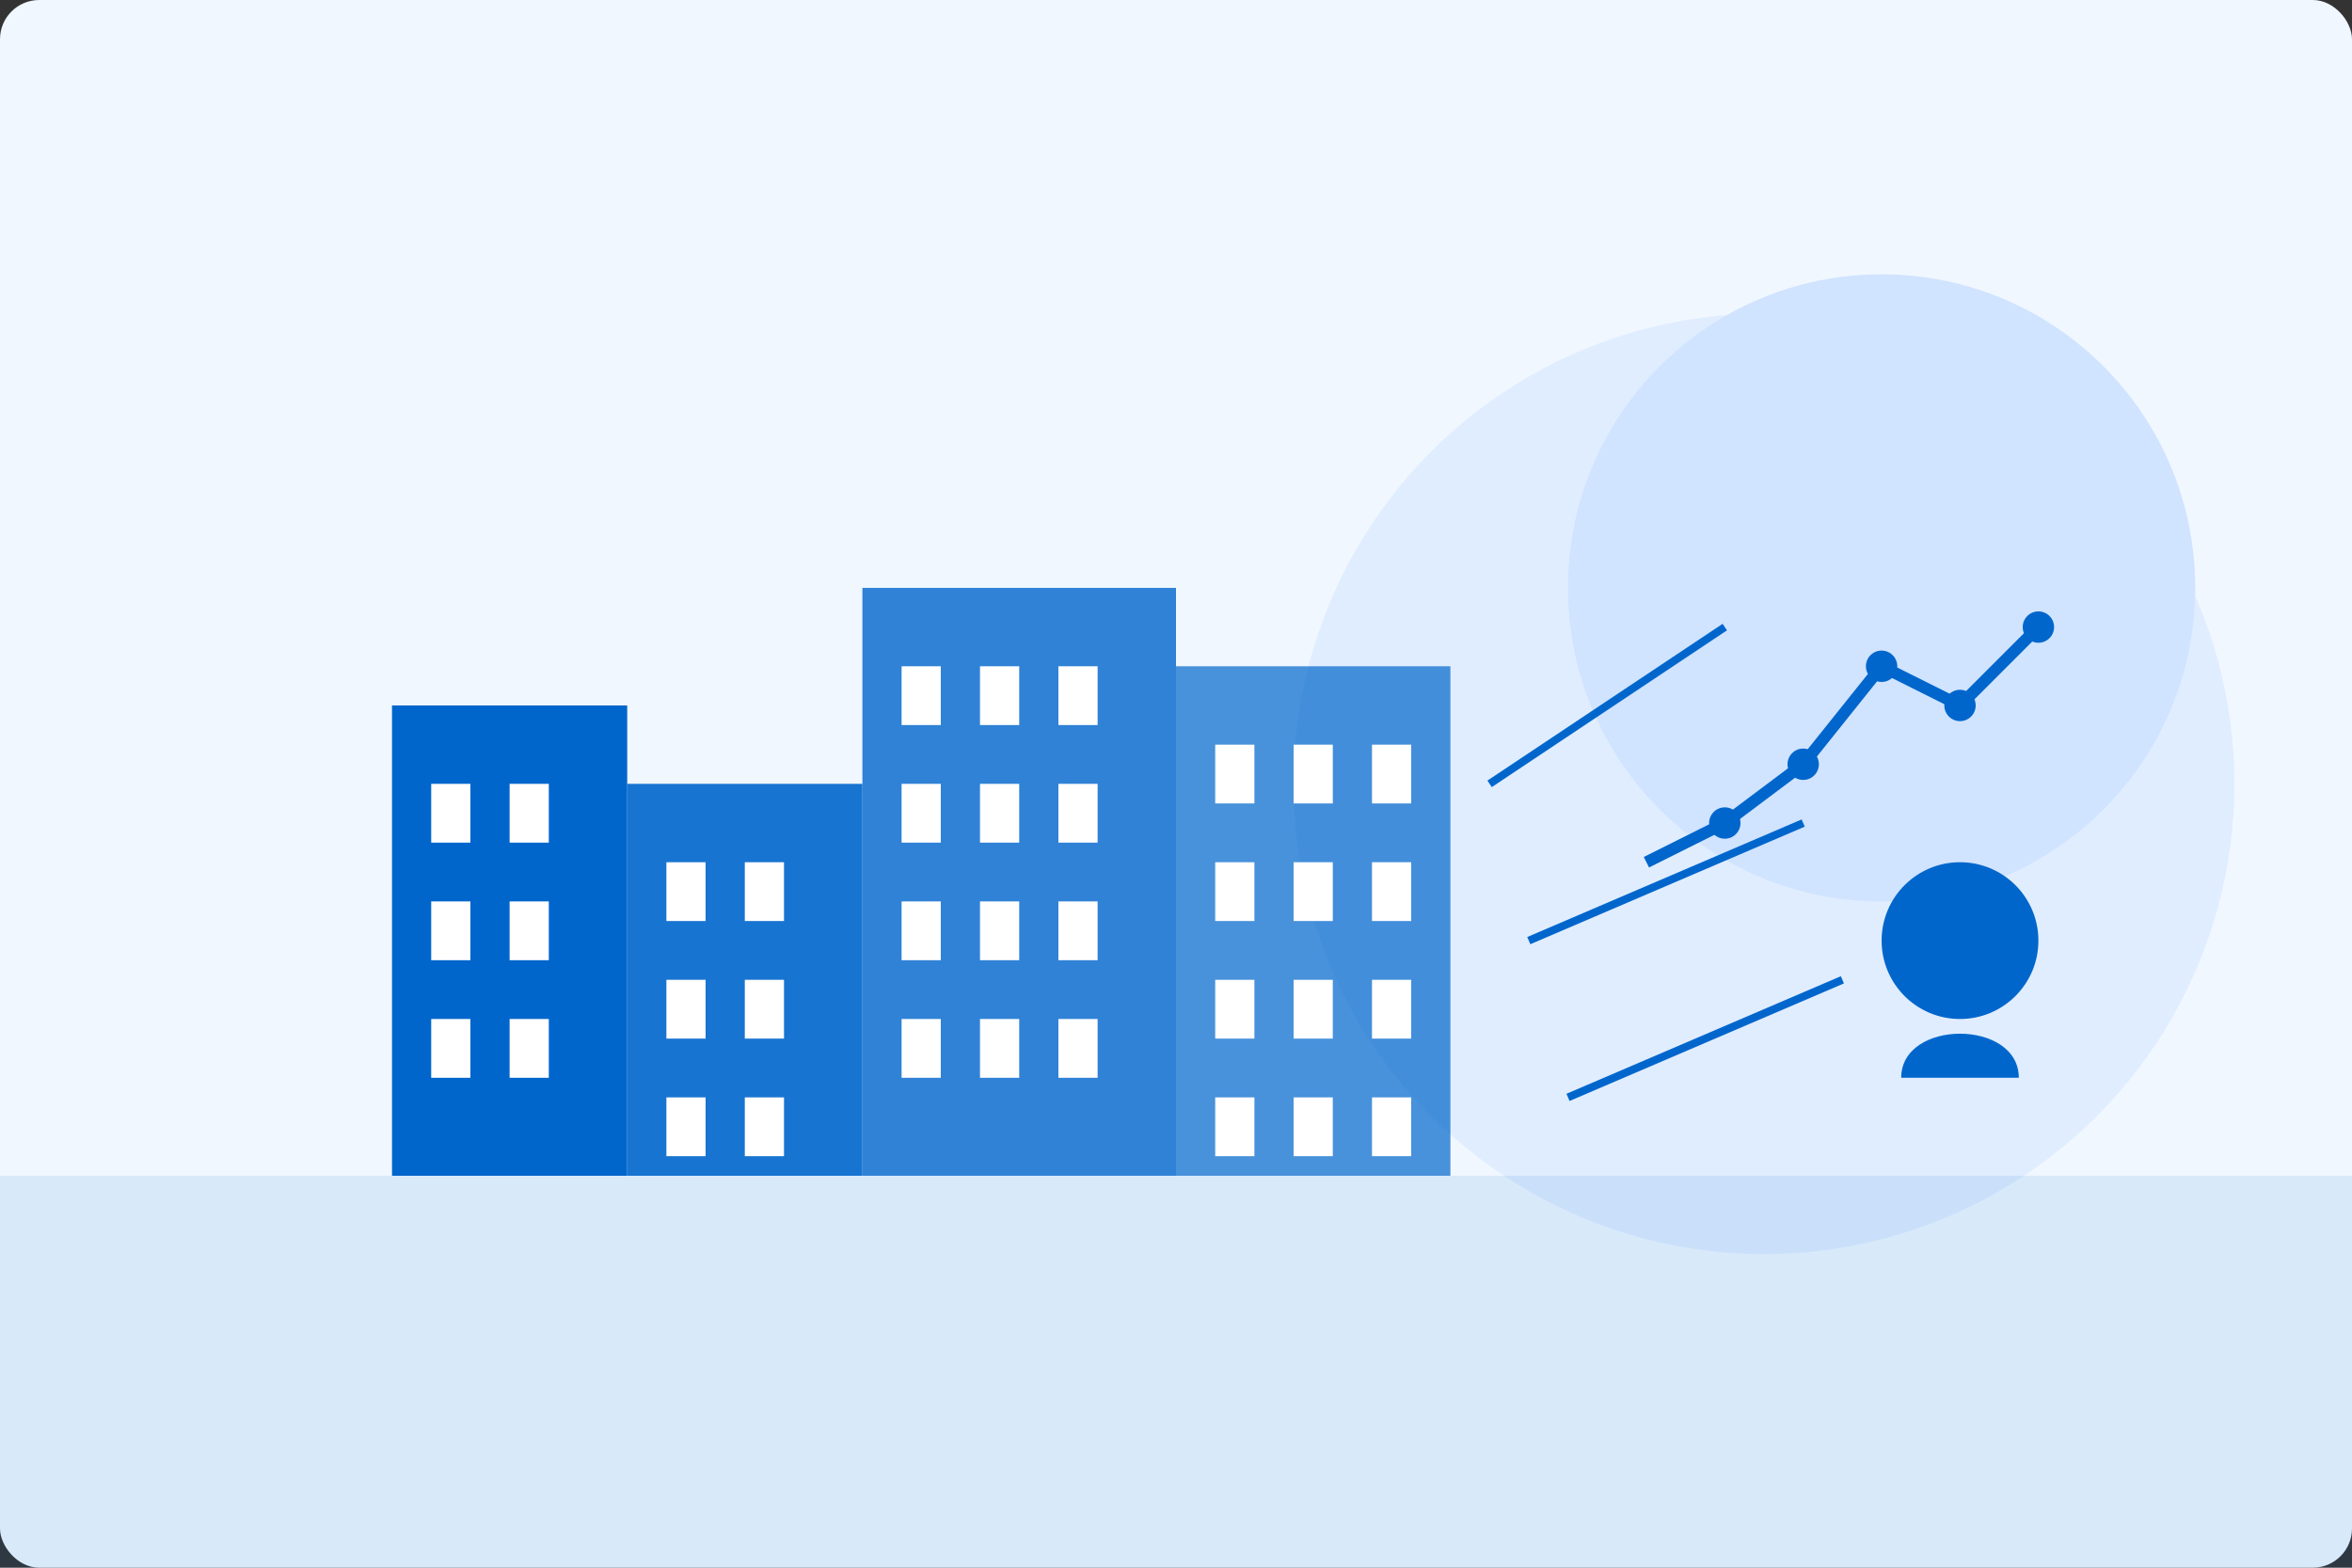 <svg xmlns="http://www.w3.org/2000/svg" width="600" height="400" viewBox="0 0 600 400">
  <rect x="0" y="0" width="600" height="400" fill="#333333" stroke="none"/>
  <!-- Background -->
  <rect width="600" height="400" fill="#f0f7ff" rx="10" />
  
  <!-- Abstract shapes -->
  <circle cx="450" cy="200" r="120" fill="#e0edff" />
  <circle cx="480" cy="150" r="80" fill="#d0e3ff" />
  
  <!-- Business buildings silhouette -->
  <path d="M100 300 L100 180 L160 180 L160 300 Z" fill="#0066cc" />
  <path d="M160 300 L160 200 L220 200 L220 300 Z" fill="#0066cc" opacity="0.9" />
  <path d="M220 300 L220 150 L300 150 L300 300 Z" fill="#0066cc" opacity="0.8" />
  <path d="M300 300 L300 170 L370 170 L370 300 Z" fill="#0066cc" opacity="0.7" />
  
  <!-- Windows -->
  <rect x="110" y="200" width="10" height="15" fill="#ffffff" />
  <rect x="130" y="200" width="10" height="15" fill="#ffffff" />
  <rect x="110" y="230" width="10" height="15" fill="#ffffff" />
  <rect x="130" y="230" width="10" height="15" fill="#ffffff" />
  <rect x="110" y="260" width="10" height="15" fill="#ffffff" />
  <rect x="130" y="260" width="10" height="15" fill="#ffffff" />
  
  <rect x="170" y="220" width="10" height="15" fill="#ffffff" />
  <rect x="190" y="220" width="10" height="15" fill="#ffffff" />
  <rect x="170" y="250" width="10" height="15" fill="#ffffff" />
  <rect x="190" y="250" width="10" height="15" fill="#ffffff" />
  <rect x="170" y="280" width="10" height="15" fill="#ffffff" />
  <rect x="190" y="280" width="10" height="15" fill="#ffffff" />
  
  <rect x="230" y="170" width="10" height="15" fill="#ffffff" />
  <rect x="250" y="170" width="10" height="15" fill="#ffffff" />
  <rect x="270" y="170" width="10" height="15" fill="#ffffff" />
  <rect x="230" y="200" width="10" height="15" fill="#ffffff" />
  <rect x="250" y="200" width="10" height="15" fill="#ffffff" />
  <rect x="270" y="200" width="10" height="15" fill="#ffffff" />
  <rect x="230" y="230" width="10" height="15" fill="#ffffff" />
  <rect x="250" y="230" width="10" height="15" fill="#ffffff" />
  <rect x="270" y="230" width="10" height="15" fill="#ffffff" />
  <rect x="230" y="260" width="10" height="15" fill="#ffffff" />
  <rect x="250" y="260" width="10" height="15" fill="#ffffff" />
  <rect x="270" y="260" width="10" height="15" fill="#ffffff" />
  
  <rect x="310" y="190" width="10" height="15" fill="#ffffff" />
  <rect x="330" y="190" width="10" height="15" fill="#ffffff" />
  <rect x="350" y="190" width="10" height="15" fill="#ffffff" />
  <rect x="310" y="220" width="10" height="15" fill="#ffffff" />
  <rect x="330" y="220" width="10" height="15" fill="#ffffff" />
  <rect x="350" y="220" width="10" height="15" fill="#ffffff" />
  <rect x="310" y="250" width="10" height="15" fill="#ffffff" />
  <rect x="330" y="250" width="10" height="15" fill="#ffffff" />
  <rect x="350" y="250" width="10" height="15" fill="#ffffff" />
  <rect x="310" y="280" width="10" height="15" fill="#ffffff" />
  <rect x="330" y="280" width="10" height="15" fill="#ffffff" />
  <rect x="350" y="280" width="10" height="15" fill="#ffffff" />
  
  <!-- Connection lines representing networks -->
  <line x1="380" y1="200" x2="440" y2="160" stroke="#0066cc" stroke-width="2" />
  <line x1="390" y1="240" x2="460" y2="210" stroke="#0066cc" stroke-width="2" />
  <line x1="400" y1="280" x2="470" y2="250" stroke="#0066cc" stroke-width="2" />
  
  <!-- Growth chart -->
  <path d="M420 220 L440 210 L460 195 L480 170 L500 180 L520 160" fill="none" stroke="#0066cc" stroke-width="3" />
  <circle cx="440" cy="210" r="4" fill="#0066cc" />
  <circle cx="460" cy="195" r="4" fill="#0066cc" />
  <circle cx="480" cy="170" r="4" fill="#0066cc" />
  <circle cx="500" cy="180" r="4" fill="#0066cc" />
  <circle cx="520" cy="160" r="4" fill="#0066cc" />
  
  <!-- Abstract person icon -->
  <circle cx="500" cy="240" r="20" fill="#0066cc" />
  <path d="M485 275 C485 260, 515 260, 515 275" fill="#0066cc" />
  
  <!-- Ground -->
  <rect x="0" y="300" width="600" height="100" fill="#0066cc" opacity="0.1" />
</svg>
